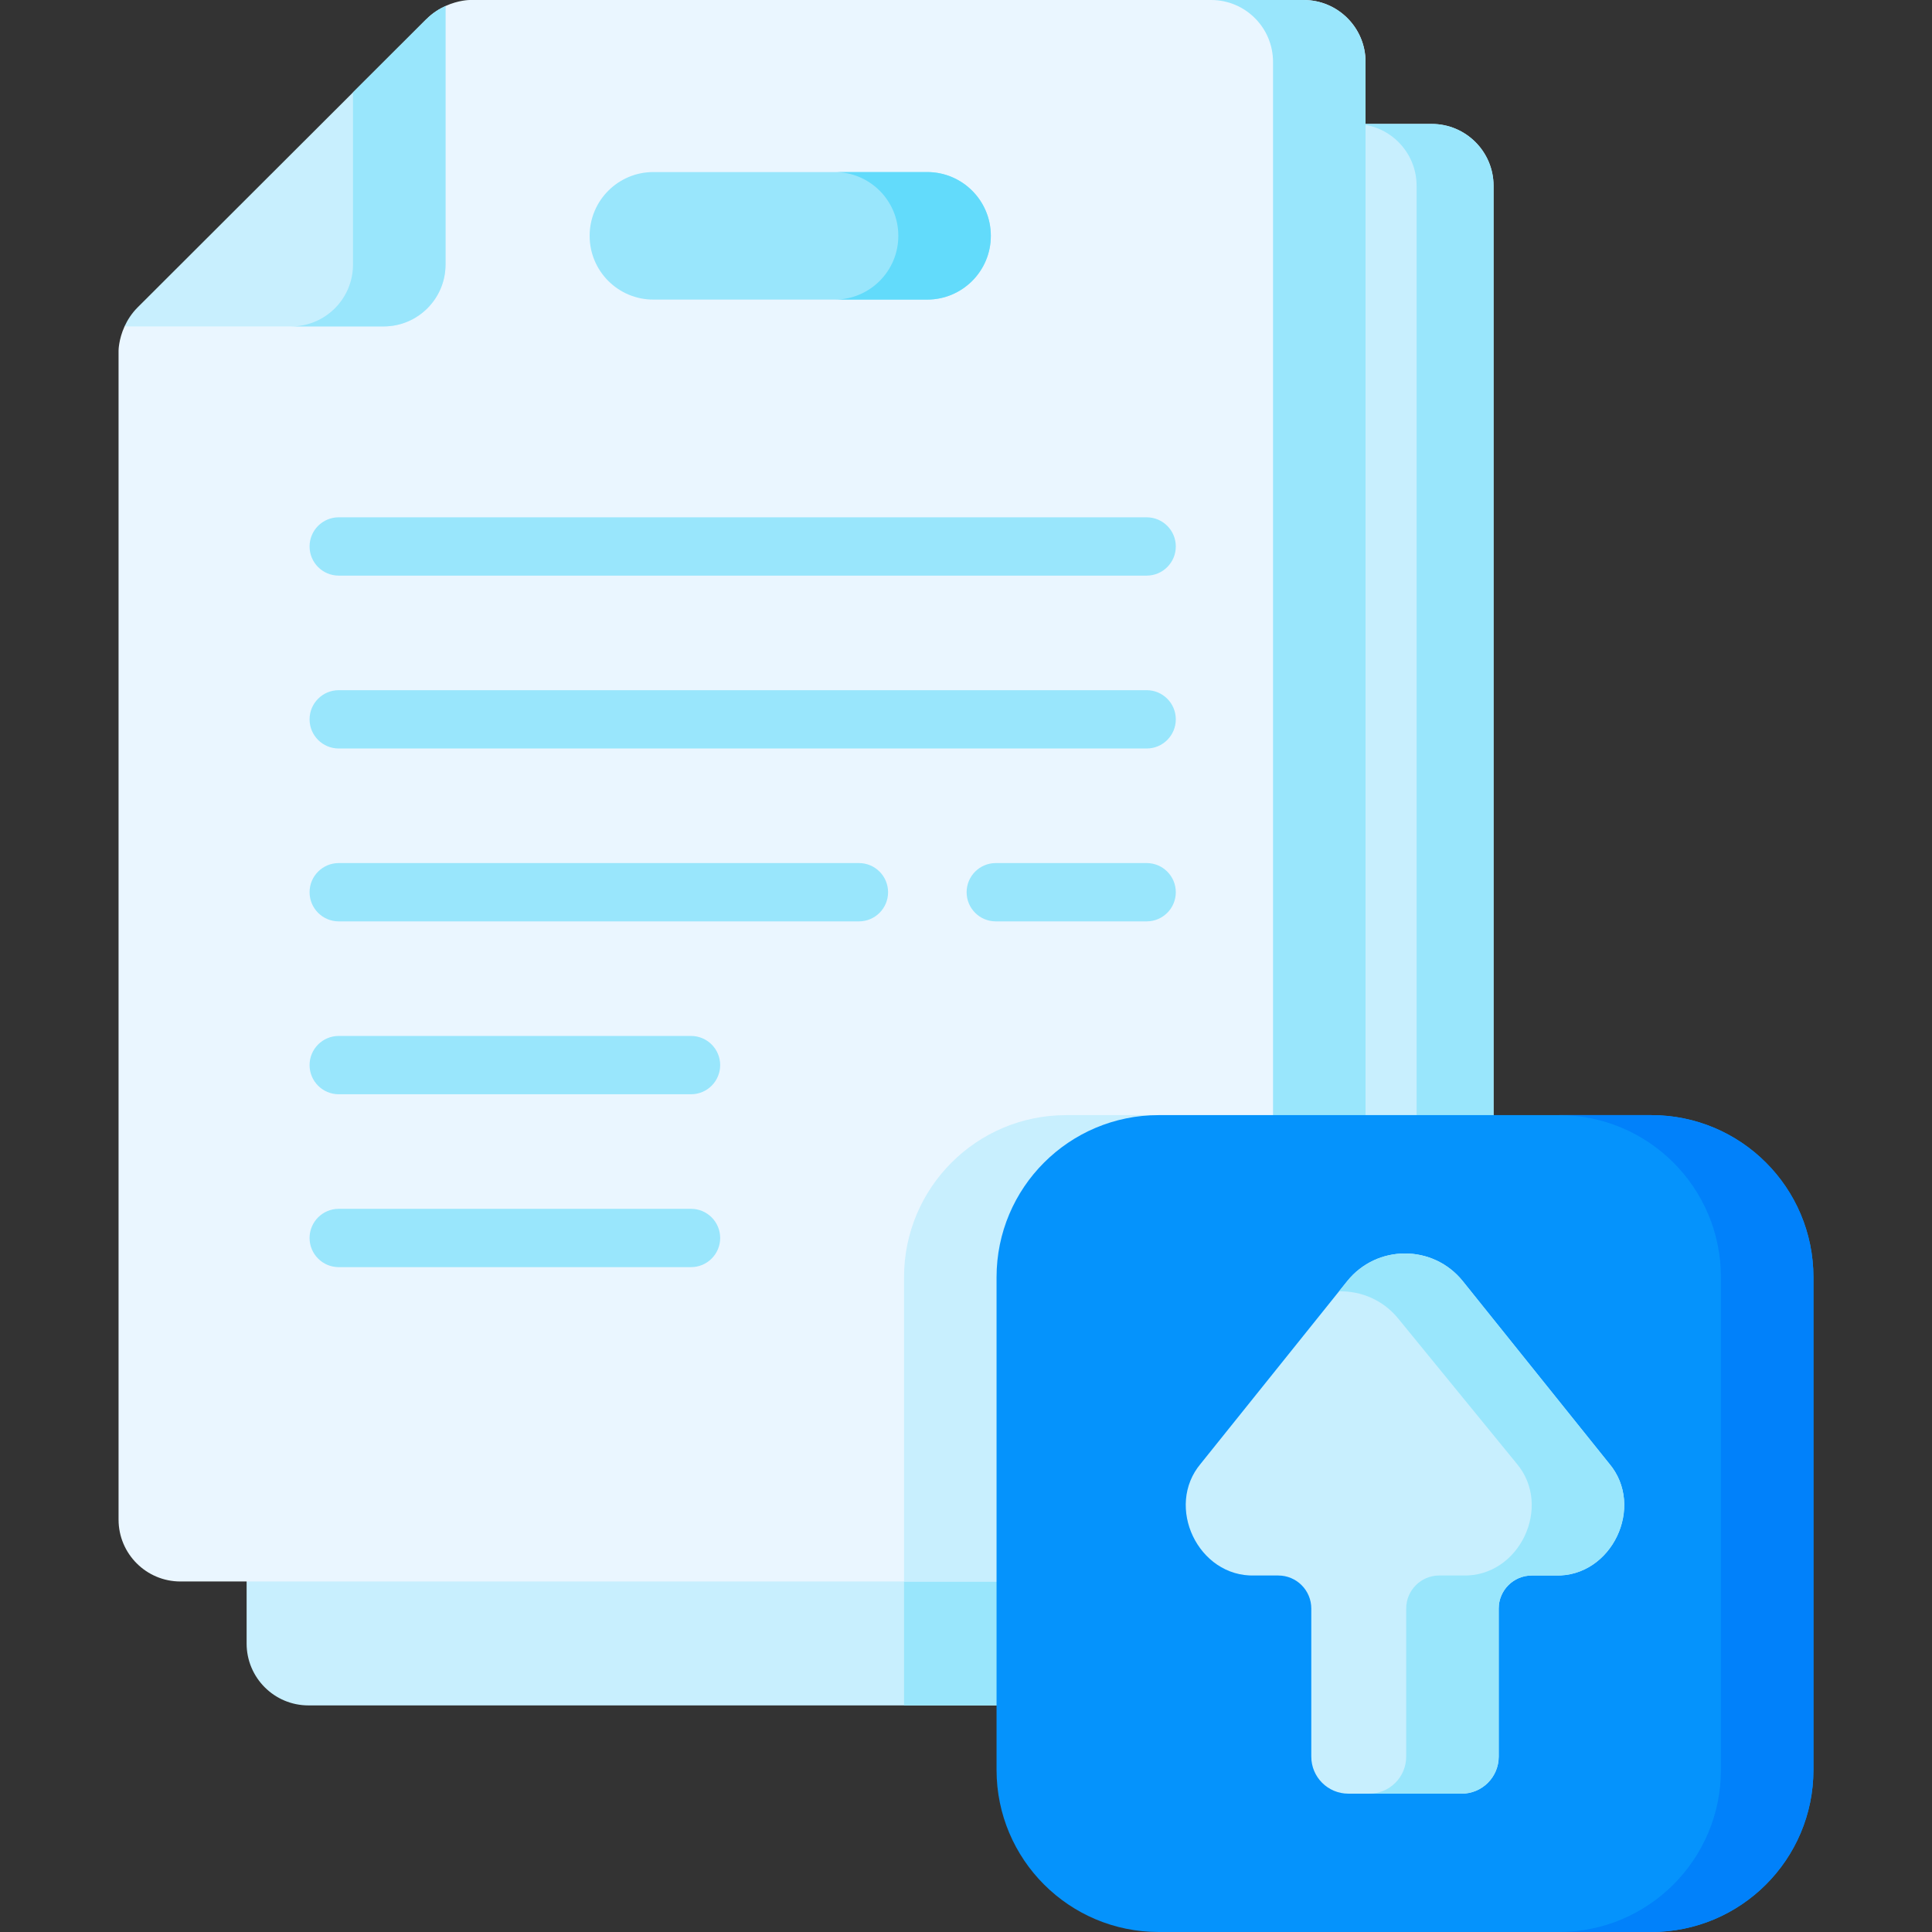 <?xml version="1.0" encoding="UTF-8"?> <svg xmlns="http://www.w3.org/2000/svg" id="Capa_1" height="512" viewBox="0 0 497 497" width="512"><rect x="0" y="0" width="497" height="497" fill="#333333" stroke="none"/><g><path d="m384.211 47.8v390.91h-304.86c-8.79 0-15.91-7.13-15.91-15.92v-292.51l100.94-98.4h203.91c8.79 0 15.92 7.13 15.92 15.92z" fill="#c8effe"></path><path d="m384.211 286.86v151.85h-151.65v-110.14c0-23.04 18.67-41.71 41.71-41.71z" fill="#99e6fc"></path><path d="m368.295 31.883h-19.797c8.791 0 15.918 7.126 15.918 15.917v390.908h19.797v-390.907c0-8.791-7.127-15.918-15.918-15.918z" fill="#99e6fc"></path><path d="m351.28 15.92v390.91h-304.86c-8.79 0-15.92-7.13-15.92-15.92v-300.71s0-2.85 1.54-6.23l82.57-82.43c3.38-1.54 6.23-1.54 6.23-1.54h214.52c8.79 0 15.92 7.13 15.92 15.92z" fill="#eaf6ff"></path><path d="m298.066 286.859 53.215 119.971h-118.72v-78.26c0-23.04 18.67-41.71 41.71-41.71z" fill="#c8effe"></path><path d="m335.361 0h-23.797c8.791 0 15.918 7.126 15.918 15.917v390.908h23.797v-390.908c0-8.791-7.127-15.917-15.918-15.917z" fill="#99e6fc"></path><path d="m424.792 497h-126.726c-23.034 0-41.707-18.673-41.707-41.707v-126.726c0-23.034 18.673-41.707 41.707-41.707h126.726c23.034 0 41.707 18.673 41.707 41.707v126.726c.001 23.034-18.672 41.707-41.707 41.707z" fill="#0593fc"></path><path d="m424.792 286.859h-23.797c23.034 0 41.707 18.673 41.707 41.707v126.726c0 23.034-18.673 41.707-41.707 41.707h23.797c23.034 0 41.707-18.673 41.707-41.707v-126.725c.001-23.035-18.672-41.708-41.707-41.708z" fill="#0181fa"></path><path d="m413.948 376.488-37.634-46.898c-7.64-9.52-22.13-9.52-29.769 0l-37.634 46.898c-9.337 11.021-.694 29.225 13.817 28.804h6.1c4.692 0 8.496 3.804 8.496 8.496v38.097c0 5.26 4.264 9.525 9.525 9.525h29.164c5.26 0 9.525-4.264 9.525-9.525v-38.097c0-4.692 3.804-8.496 8.496-8.496h6.099c14.506.422 23.155-17.781 13.815-28.804z" fill="#c8effe"></path><path d="m413.948 376.488-37.634-46.898c-7.64-9.52-22.13-9.52-29.769 0l-2.087 2.6c5.677-.128 11.4 2.232 15.32 7.117l30.374 37.181c9.34 11.022.691 29.225-13.817 28.804h-6.099c-4.692 0-8.496 3.804-8.496 8.496v38.096c0 5.26-4.264 9.525-9.525 9.525h23.797c5.26 0 9.525-4.264 9.525-9.525v-38.097c0-4.692 3.804-8.496 8.496-8.496h6.099c14.507.423 23.156-17.78 13.816-28.803z" fill="#99e6fc"></path><path d="m114.61 1.54v66.51c0 8.79-7.13 15.92-15.92 15.92h-66.65c.73-1.61 1.8-3.34 3.4-4.93l55.37-55.28 18.87-18.84v.02c1.59-1.6 3.32-2.67 4.93-3.4z" fill="#c8effe"></path><path d="m114.61 1.54v66.51c0 8.79-7.13 15.92-15.92 15.92h-23.79c8.79 0 15.91-7.13 15.91-15.92v-44.29l18.87-18.84v.02c1.59-1.6 3.32-2.67 4.93-3.4z" fill="#99e6fc"></path><path d="m238.5 77.071h-70.428c-9.051 0-16.388-7.337-16.388-16.388v-.034c0-9.051 7.337-16.388 16.388-16.388h70.428c9.051 0 16.388 7.337 16.388 16.388v.034c0 9.051-7.337 16.388-16.388 16.388z" fill="#99e6fc"></path><path d="m238.5 44.26h-23.797c9.051 0 16.388 7.337 16.388 16.388v.034c0 9.051-7.337 16.388-16.388 16.388h23.797c9.051 0 16.388-7.337 16.388-16.388v-.034c0-9.05-7.337-16.388-16.388-16.388z" fill="#62dbfb"></path><g><g><path d="m294.971 148.076h-207.834c-4.142 0-7.5-3.358-7.5-7.5s3.358-7.5 7.5-7.5h207.834c4.142 0 7.5 3.358 7.5 7.5s-3.358 7.5-7.5 7.5z" fill="#99e6fc"></path></g><g><path d="m294.971 192.549h-207.834c-4.142 0-7.5-3.358-7.5-7.5s3.358-7.5 7.5-7.5h207.834c4.142 0 7.5 3.358 7.5 7.5s-3.358 7.5-7.5 7.5z" fill="#99e6fc"></path></g><g><path d="m294.971 237.021h-38.811c-4.142 0-7.5-3.358-7.5-7.5s3.358-7.5 7.5-7.5h38.811c4.142 0 7.5 3.358 7.5 7.5s-3.358 7.5-7.5 7.5z" fill="#99e6fc"></path></g><g><path d="m220.956 237.021h-133.819c-4.142 0-7.5-3.358-7.5-7.5s3.358-7.5 7.5-7.5h133.818c4.142 0 7.5 3.358 7.5 7.5s-3.357 7.5-7.499 7.5z" fill="#99e6fc"></path></g><g><path d="m177.763 281.494h-90.626c-4.142 0-7.5-3.358-7.5-7.5s3.358-7.5 7.5-7.5h90.625c4.142 0 7.5 3.358 7.5 7.5s-3.357 7.5-7.499 7.5z" fill="#99e6fc"></path></g><g><path d="m177.763 325.966h-90.626c-4.142 0-7.5-3.358-7.5-7.5s3.358-7.5 7.5-7.5h90.625c4.142 0 7.5 3.358 7.5 7.5s-3.357 7.5-7.499 7.5z" fill="#99e6fc"></path></g></g></g></svg> 